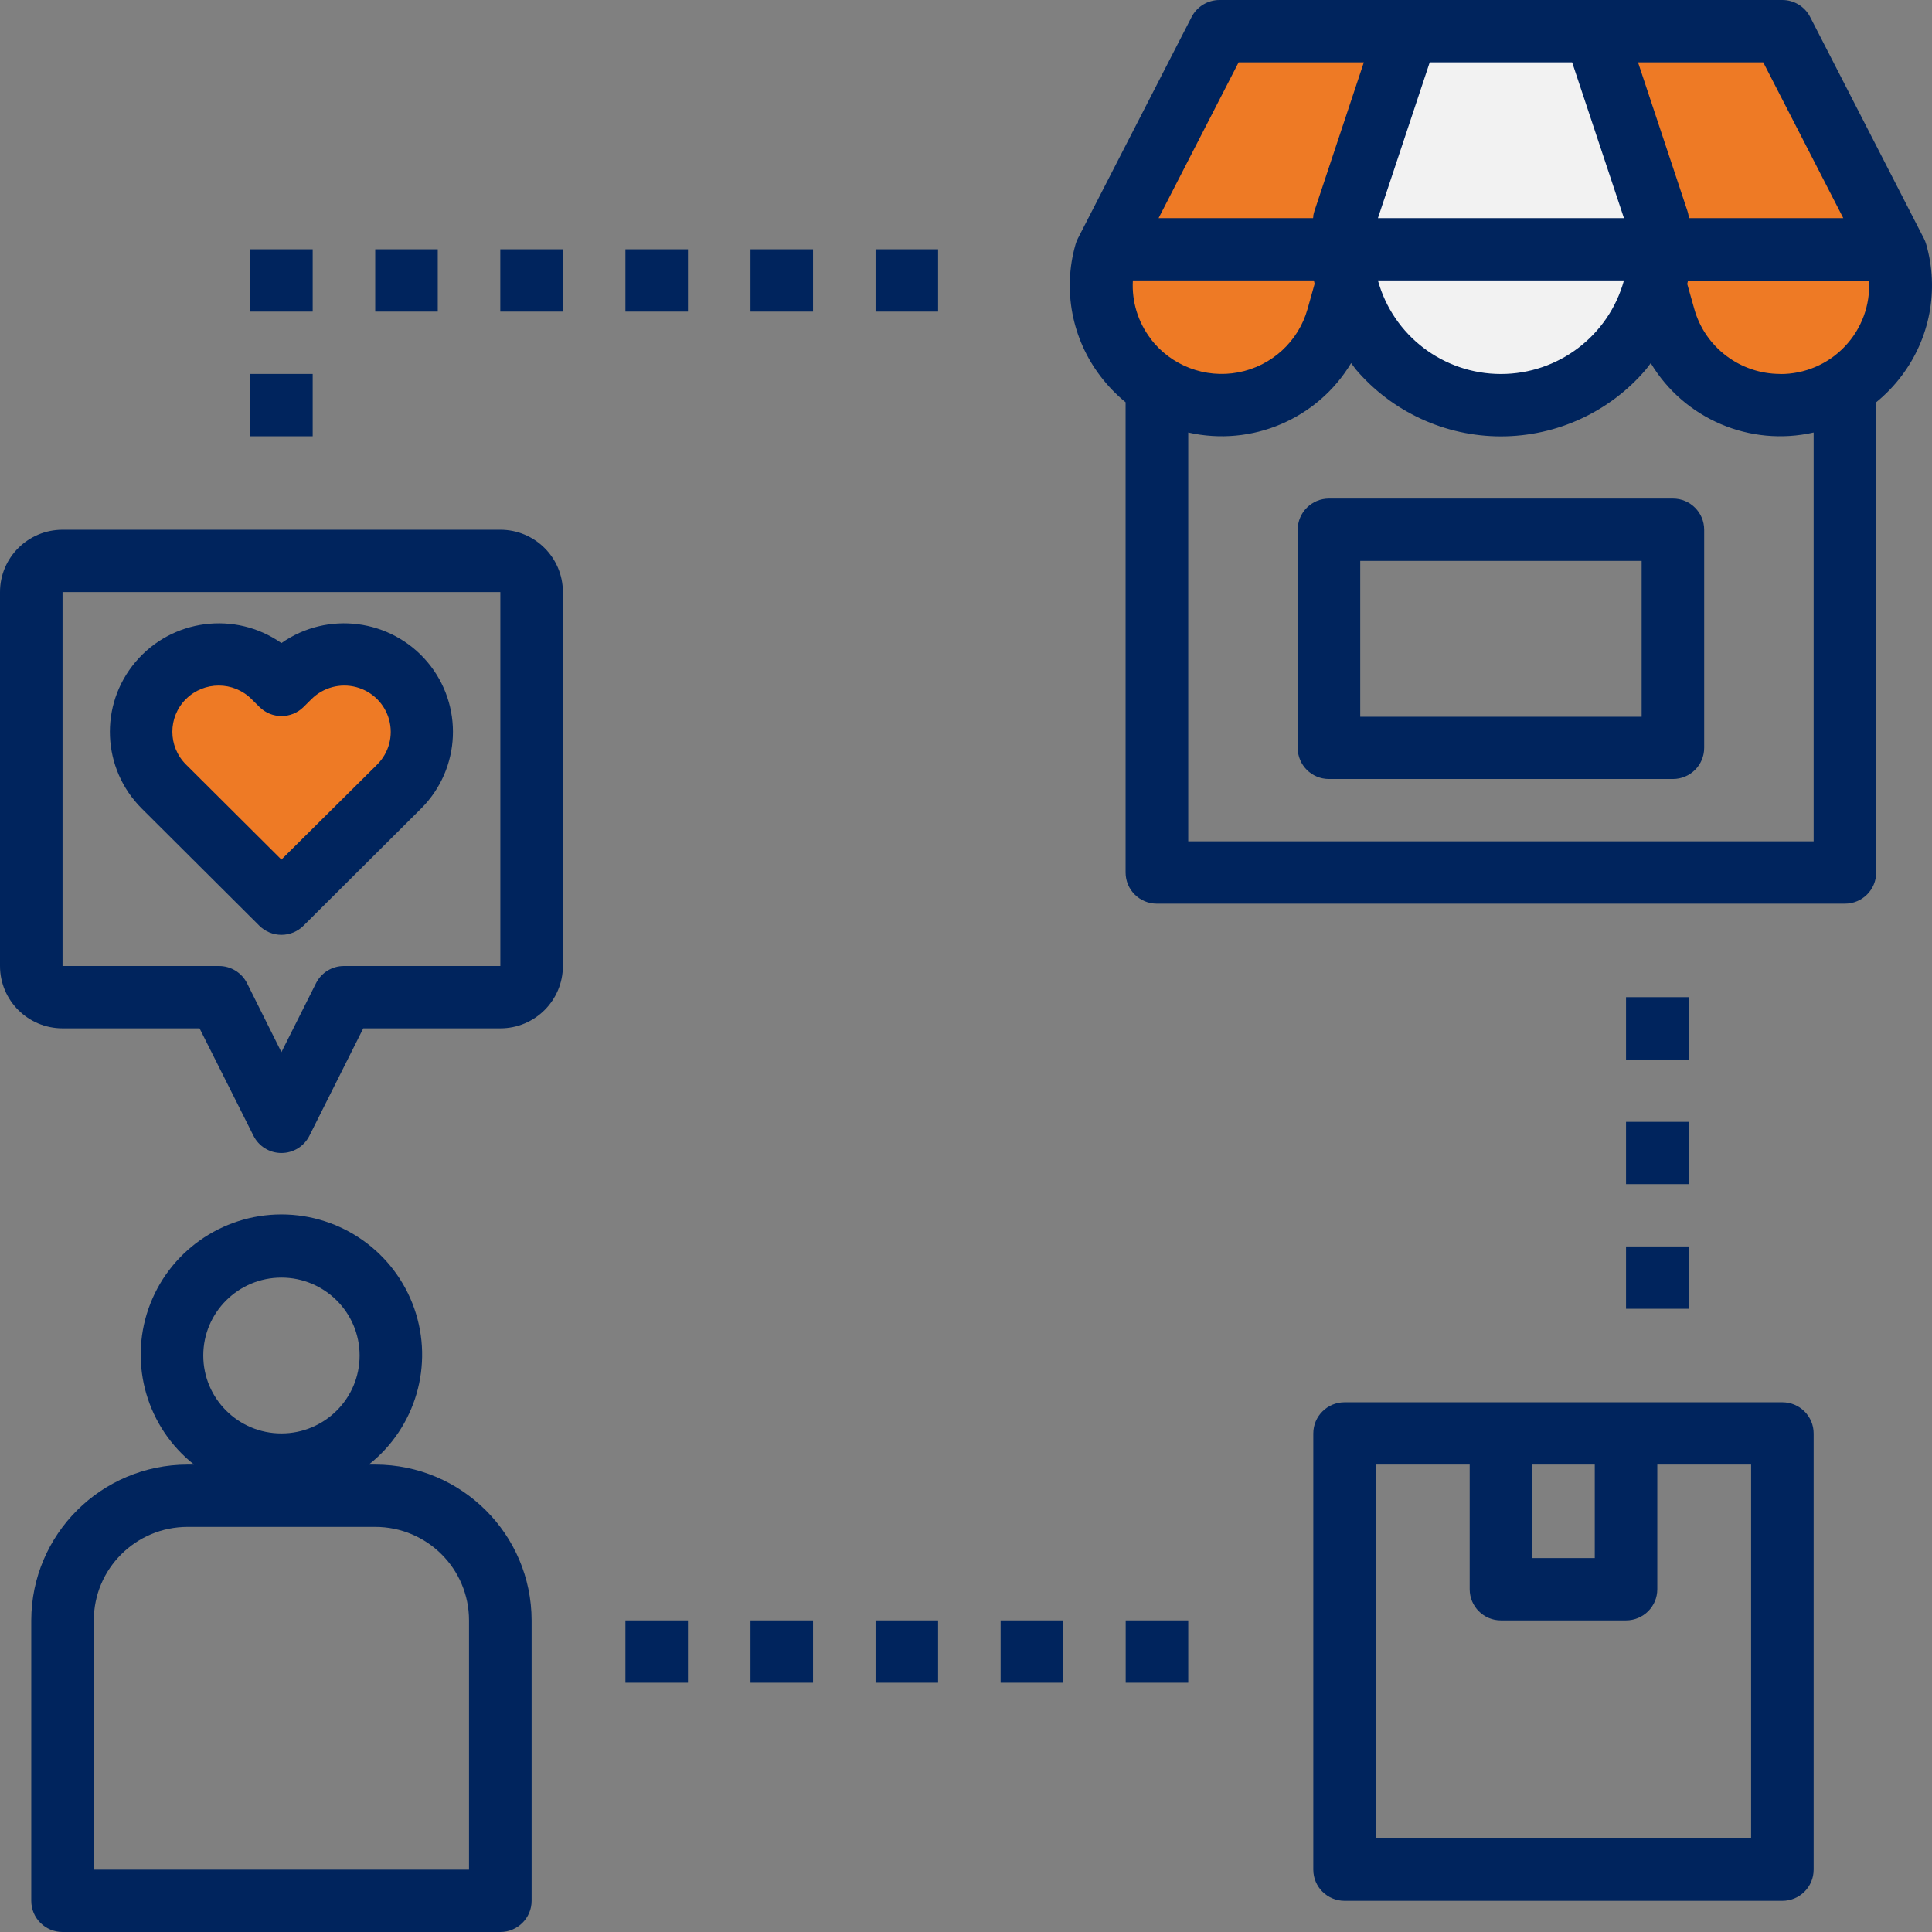 <?xml version="1.0" encoding="UTF-8"?> <svg xmlns="http://www.w3.org/2000/svg" width="38" height="38" viewBox="0 0 38 38" fill="none"><rect x="0" y="0" width="38" height="38" fill="#808080" stroke="none"/><path fill-rule="evenodd" clip-rule="evenodd" d="M37.295 4.971L35.057 0.613H23.986L21.747 4.971C21.507 5.787 21.727 6.669 22.321 7.28C22.916 7.89 23.795 8.134 24.621 7.919C25.447 7.704 26.093 7.062 26.311 6.239L26.489 5.602C26.834 6.992 28.085 7.968 29.521 7.968C30.958 7.968 32.209 6.992 32.554 5.602L32.732 6.239C32.951 7.062 33.596 7.704 34.422 7.919C35.248 8.134 36.127 7.89 36.722 7.28C37.317 6.669 37.536 5.787 37.295 4.971V4.971Z" fill="#EE7A25"></path><path fill-rule="evenodd" clip-rule="evenodd" d="M29.521 7.968C30.44 7.968 31.313 7.565 31.907 6.866C32.501 6.168 32.756 5.244 32.605 4.341L31.367 0.613H27.676L26.438 4.341C26.287 5.244 26.542 6.168 27.136 6.866C27.73 7.565 28.603 7.968 29.521 7.968V7.968Z" fill="#F2F2F2"></path><path fill-rule="evenodd" clip-rule="evenodd" d="M5.535 13.47L5.381 13.316C4.784 12.723 3.818 12.723 3.222 13.316C2.626 13.911 2.626 14.874 3.222 15.469L5.535 17.774L7.849 15.469C8.445 14.874 8.445 13.911 7.849 13.316C7.253 12.723 6.286 12.723 5.69 13.316L5.535 13.47Z" fill="#EE7A25"></path><path fill-rule="evenodd" clip-rule="evenodd" d="M0.615 31.871V37.387C0.615 37.726 0.89 38 1.23 38H9.84C10.18 38 10.456 37.726 10.456 37.387V31.871C10.454 30.179 9.078 28.808 7.38 28.806H7.254C8.177 28.078 8.536 26.846 8.149 25.738C7.762 24.629 6.713 23.886 5.535 23.886C4.357 23.886 3.309 24.629 2.921 25.738C2.534 26.846 2.894 28.078 3.817 28.806H3.69C1.993 28.808 0.617 30.179 0.615 31.871ZM5.535 25.129C6.384 25.129 7.073 25.815 7.073 26.661C7.073 27.508 6.384 28.194 5.535 28.194C4.686 28.194 3.998 27.508 3.998 26.661C3.998 25.815 4.686 25.129 5.535 25.129ZM7.38 30.032C8.399 30.032 9.225 30.855 9.225 31.871V36.774H1.845V31.871C1.845 30.855 2.671 30.032 3.69 30.032H7.38Z" fill="#00245D"></path><path fill-rule="evenodd" clip-rule="evenodd" d="M1.23 20.226H3.925L4.985 22.338C5.089 22.547 5.302 22.678 5.535 22.678C5.769 22.678 5.982 22.547 6.086 22.338L7.145 20.226H9.841C10.52 20.226 11.071 19.677 11.071 19V11.645C11.071 10.968 10.52 10.419 9.841 10.419H1.23C0.551 10.419 0 10.968 0 11.645V19C0 19.677 0.551 20.226 1.23 20.226ZM1.23 11.645H9.841V19H6.765C6.532 19 6.319 19.131 6.215 19.339L5.535 20.694L4.859 19.339C4.754 19.13 4.539 18.999 4.305 19H1.23V11.645Z" fill="#00245D"></path><path fill-rule="evenodd" clip-rule="evenodd" d="M5.535 18.387C5.698 18.387 5.855 18.322 5.97 18.207L8.284 15.902C9.068 15.118 9.121 13.867 8.406 13.02C7.69 12.173 6.444 12.011 5.535 12.648C4.626 12.011 3.38 12.173 2.665 13.02C1.949 13.867 2.002 15.118 2.787 15.902L5.1 18.207C5.216 18.322 5.372 18.387 5.535 18.387V18.387ZM3.656 13.751C4.013 13.395 4.591 13.395 4.948 13.751L5.102 13.904C5.342 14.144 5.732 14.144 5.972 13.904L6.126 13.751C6.357 13.521 6.693 13.431 7.008 13.515C7.324 13.6 7.57 13.845 7.654 14.159C7.739 14.473 7.649 14.808 7.418 15.038L5.535 16.907L3.656 15.035C3.301 14.68 3.301 14.105 3.656 13.751V13.751Z" fill="#00245D"></path><path fill-rule="evenodd" clip-rule="evenodd" d="M36.902 17.161V7.912C37.086 7.762 37.251 7.592 37.394 7.403C37.96 6.663 38.143 5.7 37.886 4.805C37.875 4.766 37.86 4.728 37.841 4.691L35.603 0.333C35.498 0.129 35.287 0 35.057 3.2053e-07H23.986C23.755 -0 23.544 0.129 23.438 0.333L21.2 4.691C21.181 4.728 21.166 4.766 21.155 4.805C20.898 5.7 21.081 6.663 21.647 7.403C21.791 7.592 21.956 7.762 22.139 7.912V17.161C22.139 17.5 22.415 17.774 22.754 17.774H36.287C36.627 17.774 36.902 17.5 36.902 17.161V17.161ZM34.681 1.226L36.255 4.29H33.217C33.217 4.273 33.217 4.257 33.212 4.239C33.206 4.208 33.199 4.178 33.189 4.148L32.218 1.226H34.681ZM28.121 1.226H30.922L31.941 4.29H27.102L28.121 1.226ZM31.941 5.516C31.642 6.602 30.652 7.356 29.521 7.356C28.391 7.356 27.401 6.602 27.102 5.516H31.941ZM24.362 1.226H26.825L25.854 4.148C25.844 4.178 25.837 4.208 25.831 4.239C25.831 4.257 25.831 4.273 25.826 4.29H22.788L24.362 1.226ZM22.633 6.663C22.382 6.335 22.258 5.928 22.282 5.516H25.842C25.847 5.538 25.852 5.56 25.857 5.582L25.718 6.077C25.539 6.717 25.011 7.2 24.356 7.324C23.702 7.448 23.033 7.192 22.63 6.663H22.633ZM35.672 16.548H23.371V8.507C24.623 8.791 25.916 8.24 26.575 7.142C26.606 7.181 26.636 7.223 26.666 7.264C27.378 8.1 28.422 8.583 29.521 8.583C30.621 8.583 31.666 8.1 32.376 7.264C32.409 7.225 32.438 7.183 32.468 7.142C33.127 8.24 34.42 8.791 35.672 8.507V16.548ZM35.014 7.355C34.226 7.354 33.535 6.831 33.324 6.075L33.186 5.585C33.191 5.563 33.196 5.541 33.201 5.519H36.761C36.789 5.997 36.617 6.466 36.286 6.814C35.956 7.163 35.495 7.359 35.014 7.357V7.355Z" fill="#00245D"></path><path fill-rule="evenodd" clip-rule="evenodd" d="M25.831 28.194V36.774C25.831 37.113 26.107 37.387 26.446 37.387H35.057C35.396 37.387 35.672 37.113 35.672 36.774V28.194C35.672 27.855 35.396 27.581 35.057 27.581H26.446C26.107 27.581 25.831 27.855 25.831 28.194ZM30.137 28.806H31.367V30.645H30.137V28.806ZM27.061 28.806H28.907V31.258C28.907 31.597 29.182 31.871 29.521 31.871H31.982C32.321 31.871 32.597 31.597 32.597 31.258V28.806H34.442V36.161H27.061V28.806Z" fill="#00245D"></path><path fill-rule="evenodd" clip-rule="evenodd" d="M14.761 31.871H15.991V33.097H14.761V31.871Z" fill="#00245D"></path><path fill-rule="evenodd" clip-rule="evenodd" d="M17.221 31.871H18.451V33.097H17.221V31.871Z" fill="#00245D"></path><path fill-rule="evenodd" clip-rule="evenodd" d="M22.141 31.871H23.371V33.097H22.141V31.871Z" fill="#00245D"></path><path fill-rule="evenodd" clip-rule="evenodd" d="M12.301 31.871H13.531V33.097H12.301V31.871Z" fill="#00245D"></path><path fill-rule="evenodd" clip-rule="evenodd" d="M19.681 31.871H20.911V33.097H19.681V31.871Z" fill="#00245D"></path><path fill-rule="evenodd" clip-rule="evenodd" d="M4.92 7.355H6.15V8.581H4.92V7.355Z" fill="#00245D"></path><path fill-rule="evenodd" clip-rule="evenodd" d="M4.92 4.903H6.15V6.129H4.92V4.903Z" fill="#00245D"></path><path fill-rule="evenodd" clip-rule="evenodd" d="M9.84 4.903H11.07V6.129H9.84V4.903Z" fill="#00245D"></path><path fill-rule="evenodd" clip-rule="evenodd" d="M12.301 4.903H13.531V6.129H12.301V4.903Z" fill="#00245D"></path><path fill-rule="evenodd" clip-rule="evenodd" d="M17.221 4.903H18.451V6.129H17.221V4.903Z" fill="#00245D"></path><path fill-rule="evenodd" clip-rule="evenodd" d="M14.761 4.903H15.991V6.129H14.761V4.903Z" fill="#00245D"></path><path fill-rule="evenodd" clip-rule="evenodd" d="M7.38 4.903H8.61V6.129H7.38V4.903Z" fill="#00245D"></path><path fill-rule="evenodd" clip-rule="evenodd" d="M31.982 19.613H33.212V20.839H31.982V19.613Z" fill="#00245D"></path><path fill-rule="evenodd" clip-rule="evenodd" d="M31.982 24.516H33.212V25.742H31.982V24.516Z" fill="#00245D"></path><path fill-rule="evenodd" clip-rule="evenodd" d="M31.982 22.065H33.212V23.29H31.982V22.065Z" fill="#00245D"></path><path fill-rule="evenodd" clip-rule="evenodd" d="M32.904 9.806H26.139C25.799 9.806 25.524 10.081 25.524 10.419V14.71C25.524 15.048 25.799 15.322 26.139 15.322H32.904C33.244 15.322 33.519 15.048 33.519 14.71V10.419C33.519 10.081 33.244 9.806 32.904 9.806ZM32.289 14.097H26.754V11.032H32.289V14.097Z" fill="#00245D"></path></svg> 